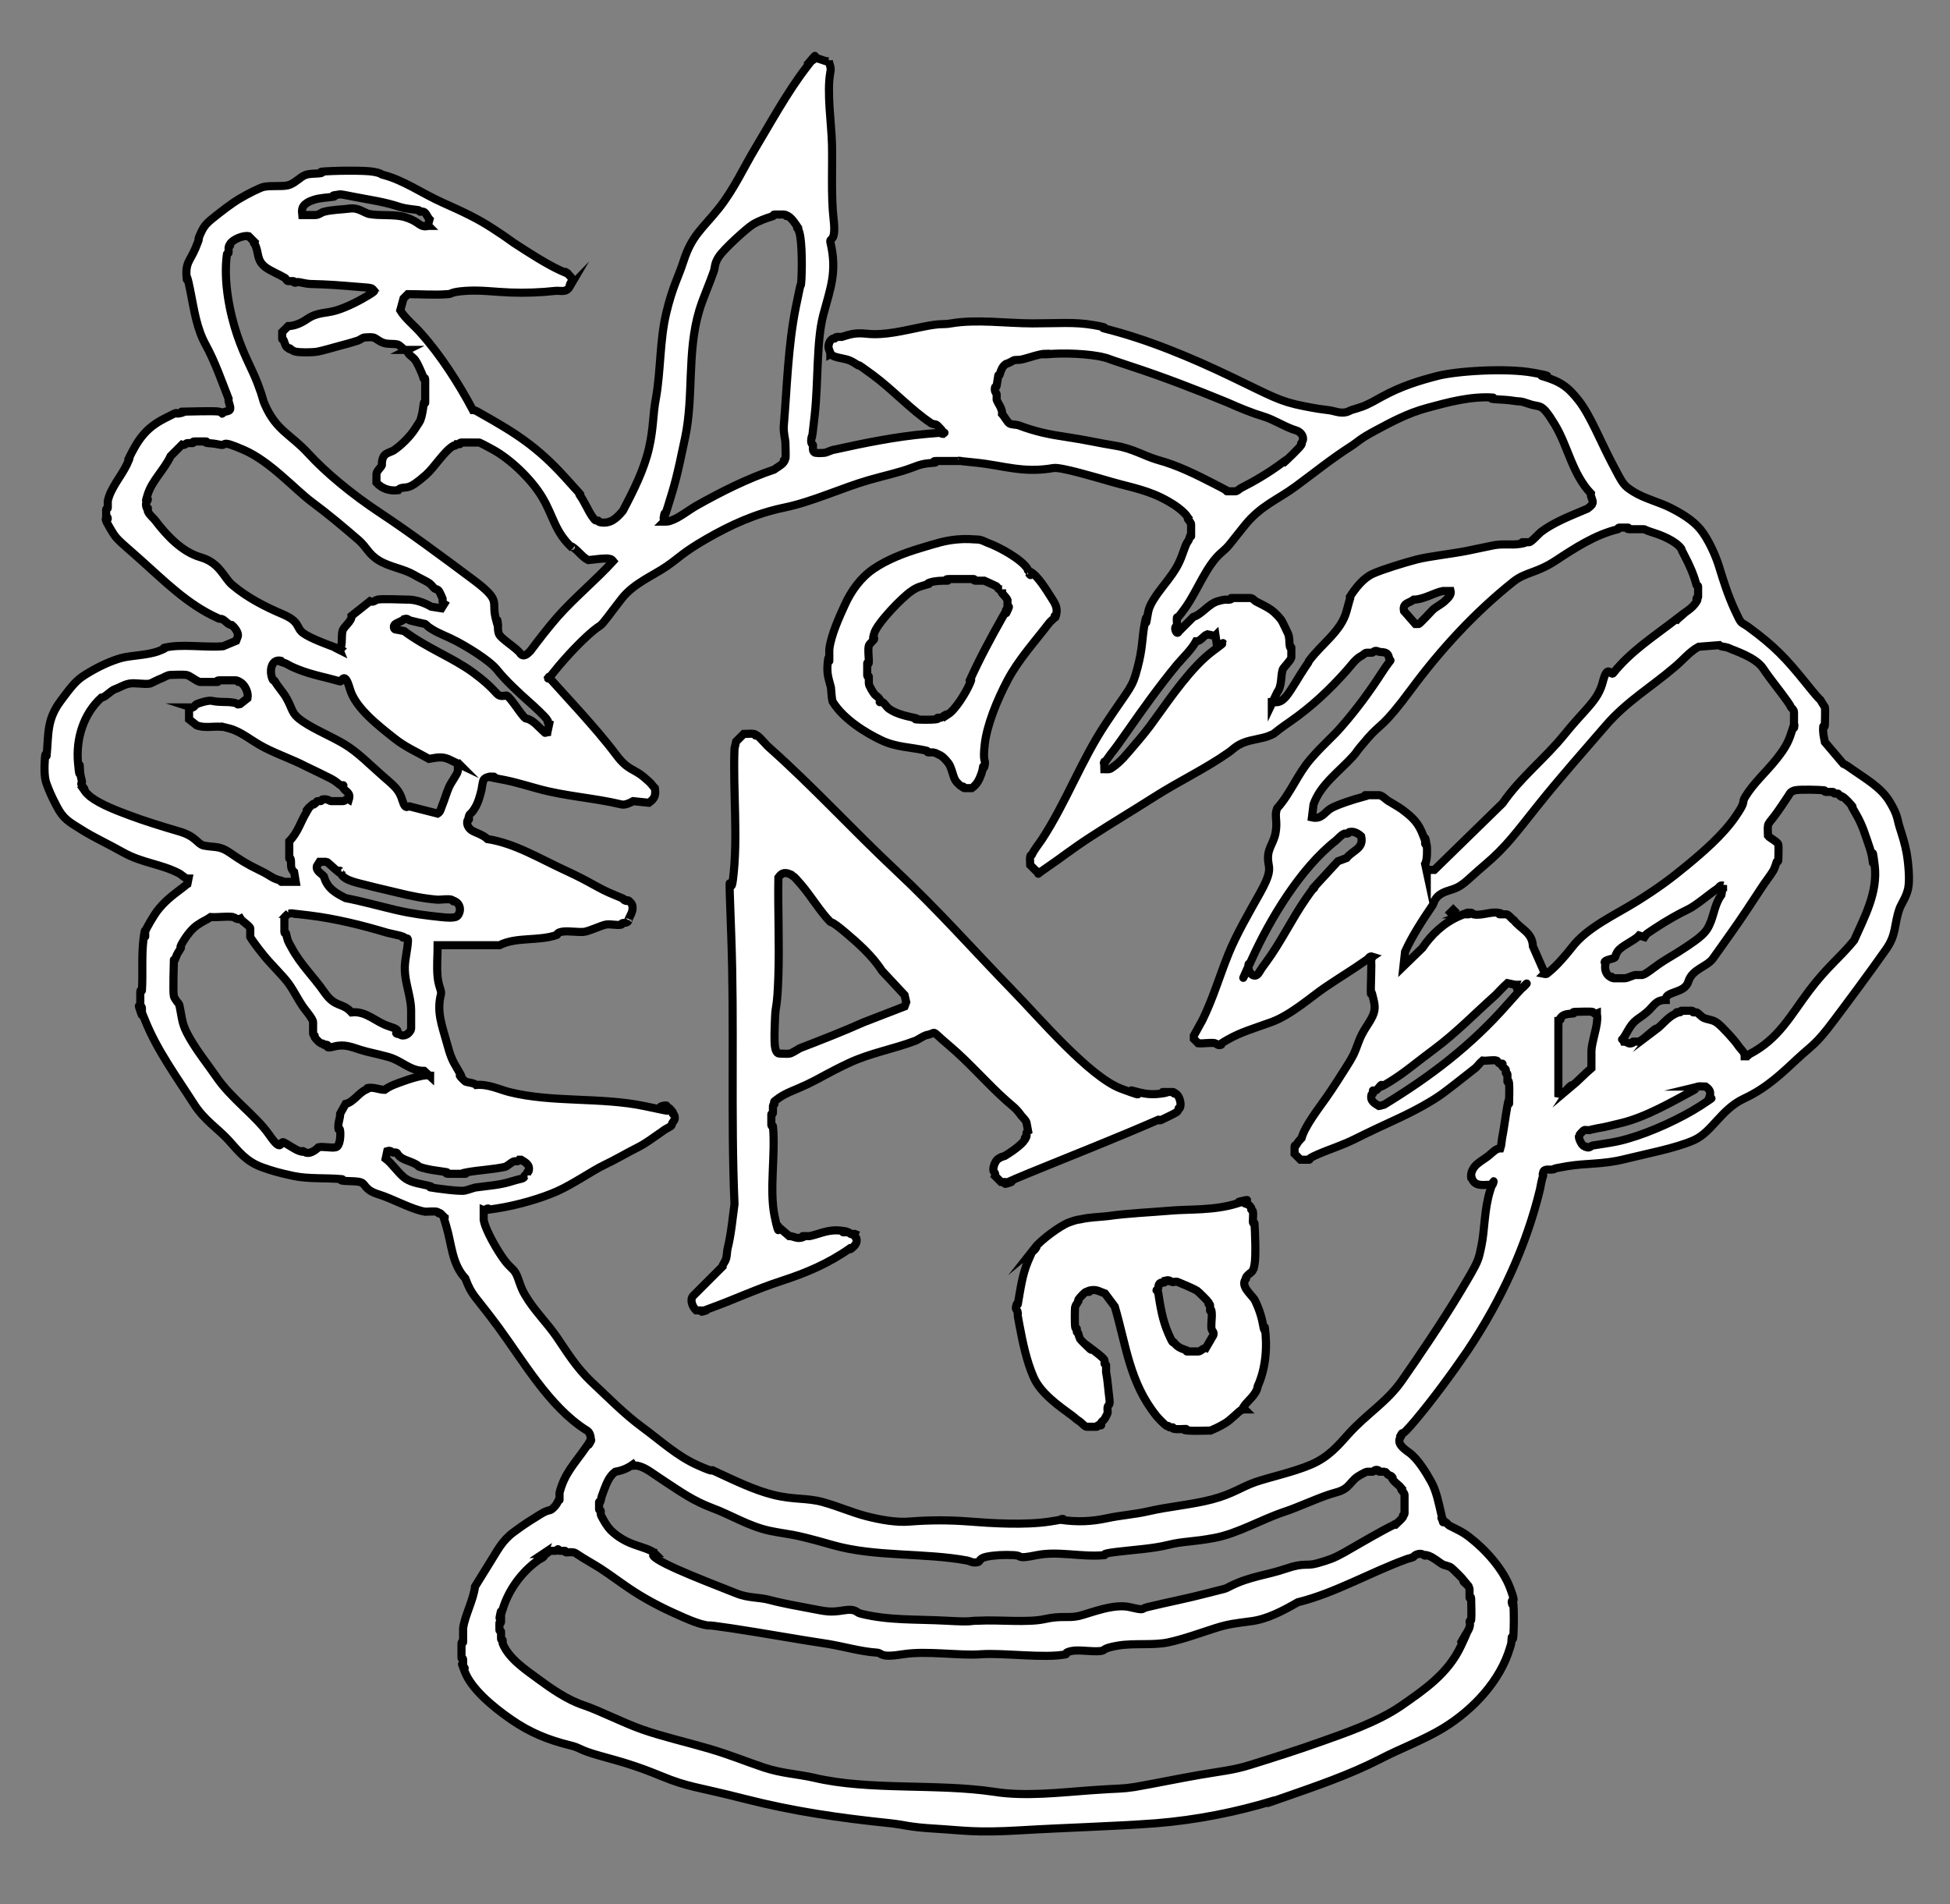 <?xml version="1.0" encoding="UTF-8"?>
<svg id="Layer_1" xmlns="http://www.w3.org/2000/svg" version="1.1" viewBox="0 0 360 351.5">
  <rect x="0" y="0" width="360" height="351.5" fill="#808080" stroke="none"/>
  <!-- Generator: Adobe Illustrator 29.8.2, SVG Export Plug-In . SVG Version: 2.1.1 Build 3)  -->
  <defs>
    <style>
      .st0 {
        fill: #fff;
        stroke: #000;
        stroke-miterlimit: 10;
        stroke-width: 1.5px;
      }
    </style>
  </defs>
  <path class="st0" d="M153,11.2c.1.7.5,1.2.3,2.1-.7,3.7.2,9.4.3,13.4s-.2,9.4.3,13.8-.8,3.3-.6,4.2c1.3,5.5,0,8.5-1.3,13.4s-.9,12.3-1.6,18.6-.4,3-.6,4.2.3,1.1.3,1.3c0,.4-.2,1.3.5,1.4s1.3,0,1.6,0,1.5-.6,1.9-.6c5.4-1.2,11.3-2.4,17-2.9s2,0,3,0c.3-.3-.9-1.4-1.1-1.6s-.8-.2-1-.3c-3.9-2.6-7.1-6.2-10.9-9s-2-1.3-2.9-1.9c-1.5-1-1.8-.9-3.5-1.3s-1-.8-1.4-.6c0-.6-.5-1-.3-1.8s.6-1,.8-1.1.2,0,.3,0,.2-.3.3-.3h1c1.6-.5,2.5-.8,4.5-.6,3.4.4,7.1-.6,10.6-1.3s3.4-.3,5.1-.6c4.7-.8,10.3,0,15,0s7.7-.3,11.2.3,1.5.5,1.9.6c8.1,2,16.2,5.4,23.7,9s8.8,4.5,13.4,5.4,3.9.5,5.8,1,2.5-.2,2.9-.3,1.6-.5,1.9-.6c1.2-.4,2.7-1.3,3.8-1.9,3.5-1.9,6.7-2.9,10.2-3.8s12.6-1.5,17.6-.6,1.3.5,1.6.6c3.4,1,4.8,1.9,6.9,4.6s4,7.5,6.1,11.5,2.1,4.1,4,5.3,4.7,1.9,6.7,2.9,4.2,2.3,5.6,4,2.8,4.7,3.5,7,1.6,5.2,2.9,8,1,2,2.4,3c4.8,3.5,7,5.8,10.7,10.4s2.1,2.2,2.9,3.5.6.9.6,1c.1.6,0,2.5,0,3.2s-.3.2-.3.3c-.1,1.1.1,1.9.3,2.9l3.4,4c.5.2,1.2.7,1.6,1,2.4,1.7,5.3,3.3,6.9,5.9s1.4,3.2,1.9,4.8,1,3.1,1.3,4.8.6,4.8.3,6.4-1.2,2.8-1.6,3.8c-1.1,3.1-.5,4.8-2.6,7.7-3.1,4.4-6.3,8.7-9.6,13.1s-3.9,4.4-6.6,6.9-5.6,5.4-9.9,7.4-5.9,6.2-9.3,7.7-8.8,2.5-12.8,3.5-7,.7-10.6,1.3-1.9.5-2.6.6-1.6-.2-1.8.5,0,.4,0,.6c-.3.9-.4,1.6-.6,2.6-2.5,10.3-7.1,20.4-13.4,29.8-2.8,4.1-6.4,9-9.6,12.8s-2.1,1.8-2.6,2.6,0,.2,0,.3c-.2.4-.5.6-.3,1.3s1.5,1.6,1.8,1.8c1.5,1.1,3,3.5,4,5.3s1.4,4,1.9,6.1,0,.5,0,.6.3.2.3.3v.5c0,.1.3,0,.5,0,.2.1.4.5.6.6,1.5.8,2.4,1.1,3.8,2.2,3,2.3,6.2,5.9,7.5,9.4s.2,1.7.3,2.6.3.2.3.3c.1,1.4.1,4.3,0,5.8s-.3.2-.3.3c-.1.8,0,1.1-.3,1.9-1.8,6.2-6.8,11.5-12.3,14.9-3.8,2.3-8,3.8-11.8,5.8-5.7,2.9-11.6,4.9-17.6,7s-1.2.4-1.9.6c-6.8,2.1-14.3,3.6-21.8,4.2-8.2.6-16.6.8-25,1.3s-10.6,0-15.7-.3-5.5-.7-8.3-1c-9.6-1-17.9-2.2-26.9-4.5s-10.3-2.1-15.4-4.2-7.6-2.7-11.5-3.8-3.3-1.4-5.4-1.9c-4-1-7.3-2.3-10.9-4.8s-7.3-5.7-8.5-8.8,0-.4,0-.6-.3-.2-.3-.3v-1.3c0-.4-.3-.2-.3-.3v-2.6c0-.7.3-.2.3-.3v-2.6c.3-2.3,1.9-5.2,2.2-7.7l2.6-4.2c1.6-2.5,2.3-4.2,4.6-5.9s3.2-2.2,4.8-3.2,1.7-.6,2.2-1,.9-.9,1.1-1.4.3-.2.3-.3v-1.3c.9-3.6,2.8-5.4,4.8-8.3s.5-.4.6-.6,0-.2,0-.3c.2-.4.5-.5.3-1.3s-.6-1-.8-1.1c-6.8-4.3-11.7-12.9-16.2-19s-4.8-5.6-6.1-9c-2.5-2.7-2.5-6.3-3.5-9.6s-.3-1.1-.3-1.6c-.3-.2-.5-.6-.8-.8s-.2,0-.3,0-.2-.3-.3-.3c-.6-.1-1.6,0-2.2,0-2.5-.4-6-2.4-8.6-3.2s-2.4-1.9-3.2-2.2-2.1-.2-3.2-.3-.2-.3-.3-.3c-2.9-.3-6.2,0-9-.6s-3.8-.9-5.8-1.6c-3-1.1-4.3-2.9-6.2-5s-4.5-3.7-6.4-6.7c-3.2-5-6.8-9.9-9-15.4s-.6-.8-.6-1v-1.3c0-.4-.3-.2-.3-.3v-2.6c0-.7.3-.2.3-.3.2-3.2-.1-6.4.3-9.6s.3-.2.3-.3v-1c.2-.7,1.8-3.3,2.2-3.8,1.3-1.7,2.7-2.8,4.3-4,1.6-1.2.8-.7,1.3-1l.2-1c-.7,0-1.2-.7-1.8-1-3.3-1.7-6.8-1.9-10.2-3.8s-5.3-2.7-7.7-4.2-3.4-2-4.6-4.3-1.4-2.9-1.9-4.2-.4-3.4-.3-4.8.3-.2.3-.3c.4-4.2,0-6.7,2.6-10.2s3.1-4,5.3-5.3,4.1-2.1,5.8-2.6,4.9-.5,7-1.3.8-.6,1-.6c3.1-.8,7.5,0,10.9-.3l2.4-1,.3-.8c.2-.7-.6-1.7-1.1-2.1-.6,0-1.1-.7-1.6-1s-.5,0-1-.3c-5.6-2.5-9.9-6.9-14.4-10.9s-4.2-3.5-5.6-5.9-.2-1.1-.3-1.6-.3-.2-.3-.3v-1.3c0-.3.3-.2.3-.3v-1.3c.5-2.4,2.5-4.6,3.5-6.7s.2-.8.3-1c1.7-3.5,3.1-5.7,6.6-7.5,3.5-1.8,1.5-.7,2.9-1,1.4-.3.2-.3.3-.3,1,0,6.2-.2,7,0s.3.5.6.3c.3-.5,1.3-.2,1.4-.8s-.4-1.2-.3-1.9c-1.3-3.3-2.5-6.8-4.2-9.9s-2.1-6.2-2.9-10.2-.6-1.6-.6-1.9c-.4-3.1.6-3.4,1.6-5.8s.4-1.3.6-1.9c.8-2,1.2-2.5,2.7-3.7s3.3-2.6,4.8-3.5,3.9-2.1,4.5-2.2c1.4-.3,3.3,0,4.5-.3s2.3-1.6,3.2-1.9,1.7-.2,2.6-.3.2-.3.3-.3c1.8-.2,7.9-.3,9.6,0s1.3.5,1.9.6c3.8,1,7.1,3.4,10.9,5.1s6.4,2.9,9.3,4.8,2.5,1.7,3.8,2.6c2.6,1.7,6,3.9,8.6,5.1s.8.2,1,.3,1.1,1,1.1,1.1c.2.7-.2.9-.3,1.3s0,.3,0,.3c-.7,1.2-1.6.7-2.7.8-2.6.3-5.5.4-8.3.3s-5.5-.5-8.3-.3-2.5.6-3.2.6c-2.4.2-5,0-7.4,0l-.8.8-.6,2.2c.9,1.5,2.6,2.8,3.8,4.2,3.6,4,7,9.3,9.6,14.2.5,0,1,.4,1.4.6,6.4,3.6,10.4,6.1,15.5,11.7s2.1,2.4,2.9,3.5,1.5,2.8,2.2,3.8.6.7.8.8.2,0,.3,0,.2.3.3.3c2,.4,3.1-.7,4.3-2.1,2-3.8,3.9-7.6,4.8-11.5s.7-6.2,1.3-9.3c.9-5.1.7-10.7,1.9-15.7s2.2-6.5,3.2-9.6c1.5-4.7,3.5-6,6.4-9.6s4.7-7.7,7-11.5,5.8-10.2,9.3-14.7,0-.3,0-.3c.5-.6,1.1-1,1.8-1.4l1.8.6h.5ZM79,41.6l.3-1.1c-.3-.3-.7-1.3-1.1-1.4s-.4,0-.6,0-.2-.3-.3-.3c-1.2-.2-2.2-.2-3.5-.6-3-1-5.6-1.3-8.6-1.9s-2.2-.4-3.2-.3-.2.3-.3.3c-1.3.2-2.6.2-3.8.6s-1.2.6-1.3.6c-.9.6-.9,1.3-.8,2.2.8,0,1.7,0,2.4,0s1.3-.6,1.6-.6c1.5-.4,3.3-.4,4.8-.6s2.5.7,3.5,1c2.2.4,4.7,0,6.7.6s2.5,1.4,3.2,1.6.8,0,1.1,0h0ZM122.6,96.3c.5,0,.8,0,1.3-.2,1.5-.5,3.2-1.9,4.6-2.7,4.6-2.6,9.6-5.1,14.4-6.7.5-.4,1.4-.8,1.8-1.4s0-.2,0-.3.3-.2.3-.3c.1-.5,0-2.2,0-2.9s-.4-1.9-.3-3.2c.6-7.3.8-14.8,2.2-21.8s.8-3.1,1-4.5c.2-2.2.2-7.5-.3-9.3s-.5-.4-.3-1c-.4-.6-1.1-1.7-1.8-2.1s-.2,0-.3,0-.2-.3-.3-.3h-1.9c-.3,0-.2.3-.3.3-1.3.4-2.7.9-3.8,1.6s-5.3,4.5-6.2,5.9-.6,1.9-1,2.9c-.8,2.3-1.9,4.7-2.6,7-2.3,7.7-1,15.7-2.6,23.4s-1.9,8.6-3.2,12.8-.6,1.1-.6,1.3v1.4h0ZM75.2,64.6h-.5c-.3-.2-.9-.9-1.3-1-.8-.2-1.7,0-2.6-.3s-1.4-.9-1.9-1-1.3,0-1.6,0-1.1.6-1.3.6c-1.2.4-2.4.7-3.5,1s-2.8.8-3.8,1-3.5.2-4.2,0-.8-.5-1-.6-.3,0-.3,0c-.5-.3-.6-.9-.8-1.4s-.3-.2-.3-.3v-1.3l1.1-1.1c1.2,0,2.5-.6,3.5-1.3,1.9-1.3,3.4-1,5.4-1.6,2-.6,4.5-1.9,6.1-2.9s.5-.6.8-.8c-.4-.5-.6-.4-1.1-.5-2.6-.2-5.7-.5-8.3-.6s-2.4,0-3.8-.3-.9,0-1.3,0-.2-.3-.3-.3h-1c-.3,0-.4-.5-.6-.6-1.2-.7-2.5-1.2-3.5-1.9-1.6-1.2-1.3-2.2-1.8-3.7s-.5-.4-.3-1l-1.1-1.1c-1-.2-2.9.6-3.4,1.4s0,.2,0,.3-.3.2-.3.3v1c0,.3-.3.2-.3.3-.7,4.9.5,10.9,1.9,15s2.7,6.1,3.8,9,.8,2.7,1.3,3.8c2.1,4.8,4.8,5.5,8,9s8,7.5,13.3,11,11.5,8.1,17,12.2,3.5,4,4.3,7.2.3.2.3.3c.2.8,0,1.7.3,2.6s3.4,2.7,4,3.7c.6.7,1.3,0,1.8-.5,1.5-2,3.5-4.6,5.1-6.4,3.1-3.5,7-6.7,10.2-10.2-.4-.5-.6-.4-1.1-.5-1.3,0-2.3.2-3.5.3-1-.5-1.7-1.5-2.6-2.2s-.3,0-.3,0c-3.3-3-3.5-5.9-5.6-9.4s-6-7.1-9.1-8.8-2.4-1.2-2.6-1.3c-.5,0-2.7,0-3.2,0s-.2.3-.3.3h-.6c0,0-.2.3-.3.3h-.3c-1.7,1-3.5,4-5.1,5.4s-2.5,2-3.2,2.2-1.5,0-1.9.6c-1.6.2-3-.3-4-1.4v-1.6c0-.5.9-1.3,1-1.6,0-.5,0-1,.3-1.6s1.2-.8,1.8-1.1c1.4-.9,3.1-2.6,4-4s.8-1.2,1-1.6c.3-.8.5-2,.6-2.9s.3-.2.3-.3c0-.8,0-3.4,0-4.2s-.3-.2-.3-.3c-.2-.8-.3-.9-.6-1.6s-.7-1.5-1-1.9-1.1-.9-1.3-1.3,0-.4,0-.5h-.1ZM193.1,65.3c-1.1,0-3,.7-4.2,1s-1.4,0-1.9.3-1.2.6-1.3.6c-.6.4-.9,1.1-1.1,1.8s-.3.2-.3.3c-.1.5-.2,1.4-.3,1.9s-.3.2-.3.3c-.2.8.3,1.1.3,1.3v1c.2.6,1.1,1.7,1,2.6.3.3,1,1.6,1.4,1.8s1.3.2,1.6.3c3.2,1.2,5.6,1.7,9,2.2s5.9,1.1,9,1.6,5.3,1.9,7.7,2.6c3.7,1,7.1,2.7,10.6,4.5s1.2.7,1.9,1,.2.3.3.3h1.6c.3,0,.8-.5,1-.6,2.4-1.2,5.1-2.8,7.4-4.5s.3,0,.3,0c.5-.4,3.1-2.9,3.4-3.4s0-.2,0-.3c.2-.4.5-.6.3-1.3s-1-1.1-1.1-1.1c-2.1-.6-4.1-2-6.1-2.6s-4.5-1.6-6.7-2.6c-6.1-2.5-11.8-4.7-17.9-6.7s-3.3-1.2-4.8-1.6c-2.6-.7-7.6-.9-10.6-.6h-.2ZM234.9,129.6c1.3.2,1.8-.2,2.6-1.1,1.1-1.4,2.4-3.8,3.5-5.4s.5-.8.6-1c2.3-3.2,6-5.5,7-9.3s.6-1.7.6-2.6c1.1-1.7,2.5-3.5,4.3-4.3s5.7-2,8-2.6,6.2-1,9.3-1.6l4.8-1c1.9-.4,3.3,0,5.1-.3s.2-.3.3-.3h1.3c.4,0,1.7-1.5,2.2-1.9,2.1-1.6,5-2.8,7.4-3.8s1.1-.5,1.3-.6.8-.7.8-.8c.2-.7-.4-1.2-.3-1.9-3.5-3.7-4.2-8.7-6.7-12.8s-2.6-3-4.6-3.7-1.7-.4-2.9-.6-2.1-.2-3.5-.3-.2-.3-.3-.3c-4.2-.3-8.5.9-12.2,1.9s-6.6,2.6-9.6,4.2-3.1,2-4.5,2.9c-3.6,2.3-6.8,4.9-10.2,7.4s-6.4,3.5-9.4,7.2-2.7,3.6-4.3,5c-2.8,2.4-4.4,7-6.6,10.1s-1.5,1.6-1.6,1.9,0,.9,0,1.3-.5.3-.3,1,.5.6.6.3l2.7-2.7c1.6-.5,2.8-2.4,4.5-2.9s1.6-.2,2.2-.3.2-.3.3-.3c.6,0,3,0,3.5,0s.8.5,1,.6c.8.4,2.2,1.1,2.9,1.6s1.5,1.4,1.8,1.8,1.1,2.2,1.3,2.6c.3.7.2,1.5.3,2.2s.3.2.3.3v1.9c-.1.5-1.5,1.9-1.6,2.2-.4,1.4-.1,3-1,4.2l-1,2.1v-.3ZM62.7,120c-.2-.5.3-.6.3-.8.2-.8,0-2.2.3-2.9s1.7-1.7,1.6-2.6l3.4-2.7c.6.3,1.2-.3,1.3-.3,1.3-.2,4.4,0,5.8,0s3,.6,4.2,1.3l1.9.3.5-.8c-.5-.3-.2-.7-.3-1s-.5-1.1-.6-1.3c-.3-.5-.7-.4-.8-.5-.3-.2-.6-.7-1-1-.7-.5-2.1-1.1-2.9-1.6-1.9-1.1-4.4-1.4-6.4-2.6s-2.3-2.5-3.8-3.8c-2.9-2.5-5.5-4.7-8.6-7s-7.7-7.5-12.5-9.6-3-.7-4.5-1-1.3-.2-2.2-.3-.2-.3-.3-.3h-2.2c-.5,0-.2.3-.3.3h-1c-.3,0-.4.5-1,.3l-2.1,2.1c-1.1,2.4-3.4,4.5-4.2,7s0,.7,0,1-.5.5-.3,1.3.3.2.3.3v.6c.3.7.9,1.1,1.3,1.6,2.2,2.9,5,5.9,8.5,6.9s4.3,3.9,5.8,5.1c2.7,2.3,6,4,9.3,5.4s2.4,2.5,3.8,3.5,4.5,2.1,5.8,2.6.7,0,1.1.3l-.2.2ZM253.4,176.6c-.6-.2-.7.4-1.1.6-2.4,1.7-5.2,3.4-7.7,5.1s-6.3,5.1-9.9,6.4-5.5,1.8-8,3.2-.8.8-1.3,1c-.6.2-.9-.3-1-.3-.9-.2-2.2.1-3.2,0l-.8-.8v-.6l1.6-2.9c2-4.1,3.1-8,4.8-12.2,1.5-3.7,3.9-7.8,5.8-11.2s1.8-4.3,1.6-5.4c-.5-2.8.9-3.5,1.3-5.8s-.3-3.1.3-4.5c2.5-2.8,3.7-6.2,6.1-9s4-4,5.8-6.1c2.8-3.2,5.2-6.5,7.4-9.9s1.6-1.6,1.3-2.9-1.7-.7-2.1-1.1c-.6-.2-.8.3-1,.3h-1c-.3,0-.7.5-1,.6-1.1.6-1.8,1.7-2.7,2.7-3.1,3.5-6.5,6.7-10.4,9.4s-2.4,2-3.8,2.6-3.3.7-4.8,1.3-2,1.3-2.9,1.9c-4.3,3-9,5.2-13.4,8s-8.1,5-11.8,7.4-5.5,3.9-8.3,5.8-.7.9-1.9.6l-1.1-1.1c0-.5-.1-1.2,0-1.6s.3-.2.3-.3c.4-.9,1.3-2,1.9-2.9,4.5-6.9,7.2-14.5,11.8-21.4s4.8-6.4,5.8-10.2.8-5.3,1.3-8,.3-.2.3-.3c.4-1.8.2-2.4,1.3-4.2s2.4-3.2,3.5-4.8,1.5-2.5,2.2-4.5.7-1.2,1-2.2.3-.2.3-.3v-2.2c0-.3-.5-.8-.6-1s0-.3,0-.3c-.8-1.2-2.6-2.4-3.7-3-3.5-2-6.7-2.5-10.2-3.5s-9.5-2.8-10.9-2.6c-5.7,1-9.3-.5-14.4-1s-2.1-.3-2.9-.3h-4.2c-1.2,0-.2.3-.3.3-2.2.2-2.4.2-4.5,1s-4.9,1.4-7.7,2.2c-5.2,1.5-10.4,4-15.7,5.1s-9.9,3.2-14.4,5.8-4.9,3.4-7.4,5.1-6,3.1-8.2,5.9-3.4,4.6-4,5c-2.5,1.6-6.6,6.1-8.5,8.5s-.7.6-1,1l5.8,6.4c2.4,2.7,4.6,5.2,6.7,8s3.2,2.5,5,4,1.4,1.4,2.1,2.1c.2,1.3,0,1.9-1.1,2.7l-2.9-.3c-.5.3-1.6.8-2.2.6-5-1.2-10.4-1.5-15.4-2.9s-5-1.4-7.7-1.9-.2-.3-.3-.3c-.7-.1-1.9,0-2.1.8s-.2,1.1-.3,1.6c-.3,1.2-.6,2.4-1.3,3.5s-.8.8-1,1.3,0,.4,0,.6-.3.2-.3.3c-.2.7.2,1.4.8,1.8s2.1.8,2.9,1.6c5.1.8,9.6,3.6,14.4,5.8s6,3.3,9,4.5,1.3.7,1.9,1,.4,0,.6,0,.8.7.8.8c.3,1.1-.2,1.7-.6,2.6s0,.3,0,.3c-.4.6-.7.4-1.1.5s-.2.3-.3.3c-.9.2-2-.2-2.9,0s-2.8,1.1-3.8,1.3-3-.2-4.2,0-.8.6-1,.6c-3.4,1.2-7.4.3-10.6,1.9h-11.4c0,1.9-.2,4,0,5.9s.8,2.5.6,3.2c-.8,3.2.2,5.7,1,8.6s1,3.4,2.2,5.4.2.8.3,1,1,1.1,1.1,1.1c.6.2,1.5.2,1.9.6,2.2-.2,4.2.8,6.1,1.3,8,2,16.9.9,25,2.6s1.6.4,3.2,0,.5.3.6.3h.6c.2,0,.7.7.8.8s0,.2,0,.3.3.2.3.3c.2.7,0,.9-.3,1.3s0,.5-.5.8-1,.5-1.6,1c-1.5,1-2.7,2-4.5,2.9s-4,2.2-6.1,3.2-5.7,3.5-8.6,4.8-7.3,2.6-11.2,3.2-1.1,0-1.6,0-.3.5-.8.3v1.8c.3,1.9,2.6,5.8,3.8,7.4s1.7,1.6,2.2,2.6.8,2.5,1.6,3.8c1.6,2.8,4,5.1,5.8,7.7s3.6,5.7,6.6,8.5,5.9,5.8,9.3,8.3,6.4,5.3,10.2,7,2.2.6,2.9,1c3.7,1.7,7.5,3.6,11.2,4.5s6.1.5,9,1.3,5.3,1.9,8,2.6,5.6,1.2,8,1c3.8-.3,7.4-.3,11.2,0s10.1.7,14.7,0,1.2-.5,2.2-.3c2.9.4,5.5.3,8.3-.3s5.1-.7,7.7-1.3c3.9-.9,8-1.2,11.8-2.2s5.4-2.3,8-3.2,6.9-1.8,10.2-3.2,5.1-3.6,6.9-5.6c3.4-3.8,7.1-5.9,9.9-9.9s7.5-10.9,10.9-16.6,3.2-5.5,3.8-8.3.5-6.7,1.6-10.2.5-.5.3-1.1c-1.3,0-2.8.4-3.5-.8s0-.5-.3-.6c-.1-.9.4-1.8,1.1-2.4s1.6-1.1,2.2-1.6,1.3-1.3,2.1-1.3c.2-.6.2-1.2.3-1.8.4-2,.6-3.9,1-6.1s.3-.2.3-.3c0-1,.1-2.9,0-3.8s-.3-.2-.3-.3v-1.3c0-.4-.3-.2-.3-.3v-.6c0-.2-.5-.4-.6-.6s0-.4,0-.5-.3,0-.5,0c-.2-.1-.5-.6-.6-.6-.6-.2-1.8.1-2.6,0-.6.5-1,1.2-1.6,1.6-1.8,1.4-3.9,3.1-5.8,4.5s-5.2,3.2-8,4.5-5.4,2.5-8,3.8-4.7,1.9-7,2.9-1.3.9-1.6,1h-1.6l-1.1-1.1v-1.3c0-.4.3-.2.3-.3.3-.6.9-1.2,1-1.3.6-2.2,3.1-5.4,4.5-7.4s2.6-3.9,3.8-5.8,1.4-2.3,2.2-4.5,1.9-3.3,2.6-4.8.3-2.5,0-3.8-.3-.2-.3-.3c-.1-1,.2-6,0-6.2l.3-.7ZM263.4,160.6h1.4l12.6-12.3c3.3-4.8,7.8-8.2,11.5-12.8s6.1-6.1,7-9.6,1.5-1.1,1.9-1.6c3.3-4.1,7.4-6.7,11.4-9.8s.2,0,.3,0c.9-1.2,2.5-1.8,3.4-3s.2-.7.3-1,.3-.2.3-.3v-1.9c0-.3-.3-.2-.3-.3-.5-1.9-1.3-3.7-2.2-5.4s-.5-1.1-.6-1.3c-1.1-1.5-3.7-2.5-5.3-3s-1.4-.6-1.6-.6c-.8,0-1.7,0-2.6,0s-.2-.3-.3-.3h-1.6c-.4,0-.2.3-.3.3-4.2,1-8,3.5-11.5,5.8s-5.5,2.1-7.7,3.8c-7.3,5.8-13.6,12.7-19,20-5.4,7.3-5.4,6-8,9s-1.8,2.3-2.6,3.2c-2.7,3-6.1,5.3-7.4,9l-.3,2.4c1.8.4,2.3-.9,3.4-1.6s4.5-1.8,6.1-2.2.2-.3.3-.3h2.6c.5,0,1.3.8,1.6,1,.8.5,1.9,1.1,2.6,1.6,2,1.5,3.1,2.5,4,5s.3.2.3.3v1c0,.3.3.2.3.3.1.9.1,2.8-.3,3.5l.3,1.4v-.3ZM267.8,109.1h-1.4c-1.6.3-3.6,1.6-5.4,1.6-.9.7-2.1.6-1.8,2.1l2.1,2.4h.6c.2,0,2.1-2.1,2.6-2.6s1.7-1.1,2.2-1.6,1.3-1.1,1.1-1.9h0ZM101.1,135l.3-1.4c-.4-.2-.3-.5-.3-.6-.3-.6-2.7-2.8-3.4-3.4-1.8-1.6-4.4-4-5.9-5.9s-5.8-4.4-7.5-5.3-3.2-1.4-4.5-2.2-.8-.7-1.3-1c-.9-.2-1.8-.4-2.6-.6s-.5-.5-1.3-.3c-.3.4-1.6.7-1.8,1.1s0,.8.2.8l1.6.3c4.1,3.1,9,4.9,12.8,7.7s4.2,4,4.8,4.2.9,0,1.3,0c.7.2,2.7,3.6,3.5,4.2,1.4.3,2.1,1.3,3,2.1s.4.6,1,.5v-.2ZM224.3,117.4l-1.4-.3c-.8.3-1.2,1.3-2.1,1.3-.8,1.5-2.4,3-3.5,4.3-3.3,4-6.3,8.2-9.3,12.5s-2.4,3.2-3.5,4.8-.6.5-.6.6c-.1.4,0,1,0,1.4.5,0,.9.1,1.3-.2,1.7-1.1,2.9-2.7,4.2-4.2s2.7-3.2,3.8-4.8c2.9-4,6.8-9.7,10.7-12.6s.5-.6.8-.8l-.3-2.1h0ZM285.1,179.8c.5.1.5-.1.8-.3,1.5-1.2,3.2-3.2,4.3-4.6,2.8-3.7,8-6,12-8.5s6.4-4.3,9.3-6.7,6.5-5.5,8.8-8.8,1.1-2.5,1.9-3.8c1.5-2.5,3.9-4.6,5.8-7s2.3-3.5,2.9-5.4.3-.2.3-.3v-2.9c0-.5-.5-.8-.6-1-.2-.5-.3-.5-.6-1-1.4-2-3.1-4-4.5-6.1s-5.4-3.3-6.2-3.7-1.5-.2-1.9-.6l-3.8.3c-1.7.9-2.9,2.5-4.5,3.8-4.2,3.6-8.8,6.3-12.6,10.7s-8.5,9.7-12.5,14.7-5.9,7.7-9.8,11-4,4-6.7,4.8-2.7,2.2-3,2.7c-1.9,2.8-3.8,5.7-5.1,8.6l-.3,2.7,3.5-3.4c1.6-2.4,4-4.7,6.9-5.9s.6-.3.6-.3h1c.3,0,.2-.3.3-.3.4-.1.5.3.6.3,1.5.3,3.1-.5,4.5-.3s.2.3.3.3h1.3c.4,0,1.1,1,1.4,1.1,1.2,1.6,3.4,2.2,3.5,4.8l2.2,5h0ZM84.8,141.1l-2.1-1c-1.3-.5-2.2-.2-3.5,0-2.3-1.3-4.4-2.2-6.4-3.8-2.9-2.3-7.2-5.6-8.2-9.1s-1.5-1.3-1.8-1.4c-2.4-.7-5.2-1.2-7.7-2.2s-1.6-.9-2.9-1.3-.2-.3-.3-.3c-1.6-.4-2.1,1.4-1.8,2.7s.5.8.6,1c.6,1.1,1.6,2.1,2.2,3.2,1.2,2.1.8,2.8,3,4.3s5.2,2.7,7.7,4.2,4.7,3.8,7,5.8,3.1,2.6,3.7,4.6,1.1.8,1.4,1.1l5.1,1.3c.5-.3.6-.9.8-1.4.5-1.2.8-2.4,1.3-3.5s1.5-2.3,1.6-2.9,0-.8,0-1.1l.3-.2ZM35.2,130.6c.6.2.7-.4,1.1-.6s2.2-.8,2.9-.6c1.4.3,2.5.1,3.8.3s.5.5,1.3.3l1.4-1.1c.2-1.1-.5-2.5-1.4-3s-.2,0-.3,0-.2-.3-.3-.3c-.6,0-2.5,0-3.2,0s-.2.3-.3.3c-.7,0-2.6,0-3.2,0s-1.9-1.2-2.6-1.3-2.3,0-2.9,0-1.3.5-1.6.6c-.6.2-1.9.9-2.2,1-1.1.2-2.7-.2-3.8,0s-1.7.7-2.6,1-1.9,1.6-2.6,1.6c-3.3,3-4.7,7.6-4.3,12s.3.2.3.3c.1,1.1,0,1.5.3,2.6s0,.7,0,1,.5.7.6,1,0,.3,0,.3c.2.3.9.9,1.1,1.1,2,1.5,5,2.6,7.4,3.5s5.9,2,9,2.9,3.3,2.3,4.5,2.6c2.1.4,2.9,0,4.8,1.3s3.1,2.1,5.4,3.2,2.3,1.5,3.8,1.9.2.3.3.3h2.7l-.3-1.8c-.8-.7-.5-1.5-.6-2.2s-.3-.2-.3-.3c0-1,0-2.2,0-3.2,1.6-1.6,2.1-3.6,3.2-5.4s0-.2,0-.3c.2-.3.9-.9,1.1-1.1s.2,0,.3,0c.2-.1.5-.6.6-.6h.6c.2,0,.2-.3.3-.3.9-.2,1.4.3,1.6.3h2.2c.5,0,.6-.6,1.1-.3.4-1.3-.6-1.4-1-2.1s0-.4,0-.5-.3,0-.5,0c-.6-.4-.9-.8-1.9-1.3s-3-1.5-4.5-2.2c-2.5-1.3-5.2-2.2-7.7-3.5s-4.2-2.9-6.4-3.5-1.2-.3-1.3-.3c-1.6-.2-3.3.3-4.8-.3l-1.4-1.1v-1.8l.3-.4ZM322.2,194.9c.5.2.6-.2.8-.3,5.4-2.8,7.6-7.2,11-11.7s5.7-6.1,8.3-9.3c1.9-4.3,4.4-8.8,3.8-13.8s-.3-.2-.3-.3c-.2-1.4-.2-1.6-.6-2.9-.8-2.3-1.3-4.2-2.6-6.4s-.5-1.1-.6-1.3c-.3-.4-1.3-1.5-1.8-1.8s-.2,0-.3,0c-.2-.1-.5-.6-.6-.6h-.6c-.2,0-.2-.3-.3-.3h-1.3c-.4,0-.2-.3-.3-.3-.9-.1-4.6-.2-5.4,0s-1,.6-1.1.8c-.8,1.2-1.7,2.6-2.6,3.8s-1.2,1.4-1.3,1.9,0,1.3,0,1.9c.3.4,1.8,1.1,1.9,1.6s0,2.5,0,2.9-.3.2-.3.3c-.2.6-.3,1-.6,1.6-.6,1-1.5,2.1-2.2,3.2-1.9,2.9-3.8,5.8-5.8,8.6s-2.1,3-3.2,4.5-3.8,1.9-4.5,4.2-4.3,1.7-4.2,3.4c-1.9,0-2.2,1.2-3.4,2.2-1.7,1.5-2.4,1.3-3.7,3.7s-1,.7-.6,1.8c.6,0,.8.5,1.4.3s.2-.3.3-.3h1c.7-.2,2.2-1.7,2.9-2.2s.3,0,.3,0c1.2-.9,2.2-2.3,3.5-2.9s.2-.3.3-.3h.6c.2,0,.2-.3.3-.3h1.9c.4,0,.2.3.3.3h.6c.2,0,.9.8,1.3,1,.9.4,1.7.3,2.6,1s3.1,3.1,3.7,4,1.3,1.3,1.3,2.1h.1ZM249.1,153.6c-.1,0-.2.3-.3.3h-.6c-.7.3-1.1.9-1.6,1.3-6.5,5.1-12.1,14.4-15.5,21.9s-.2.3-.3.6-.3.2-.3.3c-.3,1.5,1.1,2.9,1.9,1.6s.8-1.2,1.3-1.9c2.8-3.8,4.7-7.9,7.4-11.8s1.2-1.2,1.3-1.9l4.6-5,1.6-.6c1.2-1.5,3.2-1.7,2.7-4-.5-.5-1.4-1-2.1-.8h0ZM63,161h-.5c-.4-.3-2.1-1.9-2.2-1.9h-1.3l-.5.8c-.2.9.8,1.3,1.3,1.9.6,2.2,2.2,3.1,4,4,3.1.6,6.3,1.5,9.3,2.2s5.5,1,8.3,1.3,3.1,0,3.4-.8,0-1.7-.8-2.1-.2,0-.3,0-.2-.3-.3-.3c-.7-.2-1.8,0-2.6,0-2.5-.2-5-.7-7.4-1.3s-3.5-.8-5.4-1.3-4.3-.9-5-2.1,0-.4,0-.5h0ZM318.1,163.5c-.6-.2-.7.4-1.1.6-1.5,1-3.9,3.1-5.4,3.8s-4,2.1-6.1,3.5-1.4.9-1.9,1.6l-1-.3c-.9,1-3.3,1.9-4,3s.1,1-1.4,1.4-.8.7-.8.8c-.2.9,0,1.9.8,2.4s.2,0,.3,0,.2.3.3.3h2.2c.4,0,1.6-.6,1.9-.6h1.3c.6-.1,2.3-1.5,2.9-1.9,1.1-.8,2.4-1.5,3.5-2.2s3-1.9,4.2-2.9,1.6-1.7,2.1-3,.8-3.3,1.9-4.8l.3-1.8h0ZM53.3,168.6s-.8.7-.8.8v2.6c0,.5.3.2.3.3.3,1.3.3,1.4,1,2.6,1.7,3.2,4.1,5.4,6.1,8.3s3.3,1.8,5,3.7c2.8-.3,4.4,1.8,7,2.6s.9,1.1,1.3,1.3.2,0,.3,0c.4.2.6.5,1.3.3s1.1-1,1.1-1.1c0-.5,0-2.8,0-3.5,0-1.8-.7-4-1-5.8-.4-2.5,0-3.5.3-5.8s0-1.4-.5-1.8-.2,0-.3,0-.2-.3-.3-.3c-.9-.2-1.7-.4-2.6-.6-4.7-1.4-9.5-2.6-14.4-3.2s-1.6-.1-2.6-.3-1.1,0-1.3,0h0ZM79.4,198.7l-1.1-1c-2.7,0-4.1-1.9-6.7-2.6s-3.5-.8-5.1-1.3-2.9-1.1-4.8-.6-1-.2-1.3-.3-.5,0-.6,0-.2-.3-.3-.3h-.3c-.2-.1-1-.9-1.1-1.1s0-.2,0-.3-.3-.2-.3-.3c0-.6,0-1.6,0-2.2s-1.5-2.3-1.9-2.9c-.9-1.3-1.6-2.8-2.6-4.2s-3.1-3.4-4.5-5.1-2.5-3.3-2.6-3.5c0-.4,0-1.2,0-1.6s-1.5-1.3-1.8-1.8c-.6.3-1.2-.3-1.3-.3-1.3-.2-2.9.1-4.2,0-.7.5-1.5.8-2.2,1.3-1.2.7-2.3,2.2-3,3.4s-.2.8-.3,1c-.5.9-.6.8-1,1.9s-.3.2-.3.3c0,.8-.2,6,0,6.7s.9,1.3,1,1.6c.6,2.8.4,3.5,1.9,6.1s3.2,4.7,4.8,7c2.8,4.2,7.4,7.3,9.9,10.9s1.9,1,2.7,1.4,2,1.3,2.9,1.6.4,0,.6,0,.5.5,1.3.3,1.5-.9,1.6-1c.8-.2,2.4.2,3.2,0s.9-2.2.8-3-.3-.2-.3-.3c-.2-1.1.3-1.9.3-2.9l1-1.8c1.4-.3,2.4-2,3.7-2.6s.2-.3.3-.3c1.1-.3,2.2.3,3.2.3,1.1-.8,2.4-1.2,3.5-1.6s2.4-.8,3.5-1,1,0,1.4,0h0ZM279.7,181.8l-1.4-.3c-.8.7-1.5,1.5-2.2,2.2-3.7,3.3-7.3,7-11.2,9.9s-5.4,4.3-8.3,6.1-1.3.4-1.6.6-.6.8-1,1-.4,0-.5,0,0,.3,0,.5-.3.2-.3.3c-.3,1.2.6,1.6,1.4,2.1.1,0,.9-.3,1-.3,8.5-5.2,15.9-10.8,22.6-18.4s2.2-1.6,1.9-2.9-.5-.3-.3-.8h0ZM287.7,188.6v13.3c1,.2,1.4-.7,2.1-1.3s.3,0,.3,0c1.2-1,2.4-2.3,3.7-3.4v-3.2c.1-1.6.8-3.6,1-5.1s0-1.2,0-1.8c-.5.2-.7-.3-.8-.3-.7-.1-2.5,0-3.2,0s-.2.3-.3.3c-.8.1-1.8,0-2.4.8s0,.2,0,.3-.3.2-.3.3h-.1ZM313.4,200.6c-.2,0-.4.5-.6.6-4.1,2.2-8.9,5-13.4,6.1s-3,.7-4.5,1-.9.2-1.3.3-.7,0-1,0-1.1,1-1.1,1.1c-.1.4.4,1.5.8,1.8s.5,0,.6.3c.6.2.9-.3,1-.3,2.4-.4,4.4-.6,6.7-1.3,4.2-1.2,9.7-3.7,13.4-6.1s1-.8,1.4-1.1c.5-1.1.5-1.7-.5-2.4-.5,0-1.2-.1-1.6,0h.1ZM97.3,217v-.5c0-.2.3-.2.3-.3.3-1.2-.6-1.6-1.4-2.1h-.3c-.3.5-.7.2-1,.3-.4.1-1.3.9-1.6,1-2.2.5-4.8.6-7,1s-.2.3-.3.3h-3.2c-.8,0-.2-.3-.3-.3-1.8-.3-3.4-.4-5.1-1-.8-.8-2.4-1.1-3.2-1.6s-.8-.9-1-1-.5,0-.6,0-.5-.5-1.1-.3l-.3,1.4c1.2.9,2.5,2.9,3.7,3.7s3,1,4.2,1.3.2.3.3.3c1.1.2,5.5.8,6.4.6s1.8-.6,2.2-.6c2.1-.3,4.1-.4,6.1-1s1.5-.4,2.2-.6.4-.5.6-.6.4,0,.5,0h0ZM120.6,286.7v.5c.9,1.5,12.8,5.9,15.2,6.9s4.2.7,6.4,1.3,5.1,1.1,7.7,1.6,3.4.7,5.8.3,2.3.4,3.2.6c5.2,1.3,10.2,1,15.7,1.3s4,0,6.1,0c3.8-.2,9.1.4,12.2-.3s4.4-.1,6.4-.6,6.3-2.3,9.3-1.6,1.9.3,3.2,0c3.7-.9,7.4-1.6,11.2-2.6s2.8-.6,4.2-1.3c3.6-1.8,6.7-2,10.2-3.2s3.7-.4,5.8-1,3-.9,4.8-1.9,4.8-2.8,7.4-4.2,1.3-.6,1.9-1,.2,0,.3,0c.2-.2,1.3-1.2,1.4-1.4s0-.2,0-.3.3-.2.3-.3v-3.5c0-.4-.5-.8-.6-1s0-.3,0-.3c-.4-.5-1.2-1-1.6-1.6s0-.2,0-.3c-.3-.5-.7-.4-.8-.5-.2-.2-.5-.6-.6-.6h-1c-.3,0-.2-.3-.3-.3-.6-.2-.8.3-1,.3h-1c-.3,0-1.8.9-1.9,1-.6.4-1.3,1.4-1.9,1.9-1,.8-2,.9-3.2,1.3-2.7.9-5.6,2.3-8.3,3.2-4.2,1.4-8.6,4-12.8,4.8s-5.8.6-8.6,1.3-6.3.9-9.6,1.3-1.9.6-2.2.6c-4.3.4-8.5-.8-12.5,0s-2.4.1-4.2,0-3.7,0-5.1.3-1.1.9-1.6,1c-1,.2-1.4-.2-1.9-.3-8.1-1.5-17-.6-25-2.9s-7.7-1.8-11.5-2.6-7.1-2.9-10.6-4.2-6-3.1-8.6-4.8-3.5-2.5-4.8-2.9-1,.2-1.3-.3c-1,.7-2,1.1-3.2,1.3-1.1.8-1.6,2.1-2.1,3.4s-.4,1.1-.6,1.9-.3.2-.3.3v1.3c0,.3.3.2.3.3v.6c0,.3.8,1.6,1,1.9.9,1.5,2.7,2.7,4.3,3.4s3.9,1.2,4.6,1.9h-.2ZM100.5,286.7v.5c-.3.5-.9.6-1.1.8-3.1,2.2-5.5,5.5-6.6,9.1s-.3.2-.3.3c0,.6,0,1.3,0,1.9s-.3.2-.3.3v1.3c0,.3.3.2.3.3v1.3c0,.4.3.2.3.3v.6c1.1,2.8,4.3,4.9,6.6,6.6s5.3,3.8,8.3,4.8,7.2,3.2,10.9,4.5,8.1,2.3,12.2,3.5c4.1,1.2,6.9,2.4,10.2,3.5s6.2,1.2,9.3,1.9c10.1,2.4,22.7,1,33.3,2.6,5.7.9,12.3.1,17.9-.3s5.4-.2,8-.6c4-.7,7.8-1.5,11.8-2.2s6.5-.9,9.6-1.9c4.5-1.4,8.6-2.7,12.8-4.2s10.5-3.6,15-6.7c4.3-3,8.6-5.9,11-11s0-.5,0-.6c.4-.8,1.4-2.2,1.6-2.9s0-.7,0-1,.3-.2.3-.3c.1-.9,0-2.9,0-3.8s-.3-.2-.3-.3v-1.6c0-.5-.7-1-1-1.3s0-.3,0-.3c-.4-.5-2-2.1-2.4-2.4s-1.2-.4-1.6-.6c-.8-.5-1.7-1.3-2.6-1.6s-.4,0-.6,0-.5-.5-1.3-.3-.8.6-1,.6c-.3.1-.6.2-1,.3-6.9,2.5-13.3,6.3-20.2,8-2.8,1.6-5.6,3.1-8.6,3.5s-4.2.5-6.7,1.3-5.8,2-8.6,2.6-6.3.1-9.3.6-2.3.9-3.2,1c-1.6.2-4-.3-5.4,0s-.9.6-1,.6c-3.8.8-11.6-.3-15.7,0s-10-.7-14.4,0-3.7-.2-4.8-.3c-3-.2-6-1.1-9-1.6-6-.9-11.9-2-17.9-2.9s-3.3-.3-4.8-.6-3.6-1.2-5.1-1.9c-3.2-1.4-6.4-3.1-9.3-5.1s-4.1-3-6.7-4.5-2.7-1.8-3.2-1.9-.9,0-1.3,0-.2-.3-.3-.3h-1c-.3,0-.2-.3-.3-.3s-.2.3-.3.3h-1c-.3,0-.8.6-1,.6h-.5l.3-.2Z"/>
  <path class="st0" d="M157.8,227.8c-.2.5.3.7.3.8.2.8-.2,1.3-.8,1.8s-.2,0-.3,0c-4.1,2.9-8.2,4.6-12.8,6.1s-8.4,3.3-12.5,4.8-1.1.6-1.3.6c-.6.1-1.3,0-1.9,0-.7-.7-1.2-2-.5-2.7l5.4-5.4c0-.4.5-.9.6-1.3.2-.5.2-1.4.3-1.9.7-2.8.9-5.4,1.3-8.3-.7-16.3,0-33.3-.6-49.6s-.2-6.2.3-10.2c1-7.7,0-16.4.3-24.3l.3-1.3,1.4-1.4c.6,0,1.4-.1,1.9,0s.2.3.3.3h.3c.6.4,1.6,1.7,2.2,2.2,8.1,7.2,15.5,15.3,23.4,22.7s14.4,14.8,21.6,22.2c4.8,4.9,14.1,15.9,20,18.1s1.4.2,1.9.3c1.9.5,3.1.9,5.4.6s.2-.3.3-.3h1.9c.4,0,.2.3.3.3h.3c.6.4,1,1.7.8,2.4s-.3.2-.3.3c-.1.2,0,.5-.5.8s-2,1-2.6,1.3-.5,0-.6,0c-8,3.5-16.2,6.7-24,9.9s-2.6,1.5-3.2,1.6-1.3,0-1.9,0l-1.1-1.1c.2-.5-.3-.8-.3-1-.1-.6.3-1.7.8-2.1s1-.5,1.3-.6c1-.6,3.1-2,3.7-3s0-.2,0-.3.3-.2.3-.3c.1-.3-.2-.7.3-1l-.3-1.6c-.2-.5-.7-.9-1-1.3-1-1.4-1.6-1.7-2.7-2.7-3.6-3.2-6.8-7-10.6-10.2s-1.9-2.3-4.2-1.9c-.6.2-1.3.7-1.9,1-4.2,1.6-8.5,2.3-12.5,4.2s-5.1,2.7-7.4,3.8-4,1.6-5.4,2.6-.7.6-.8.8,0,.2,0,.3-.3.2-.3.3v1.3c0,.4-.3.2-.3.3v1.9c0,.5.3.2.3.3.5,5.3-.7,11.7.3,16.6s.8,1.3.6,1.9l2.1,1.8c.8,0,1.3.5,2.2.3s.2-.3.3-.3h1.3c1.9-.4,3.4-1.3,5.8-1s.2.3.3.3h1c.3,0,.3.5.8.3h.4ZM153.3,170.2c-1.8-1.8-3.6-4.8-5.4-6.9s-1.2-1.2-1.8-1.8c-1.1-.5-1.7-.5-2.4.5-.1,6.1.2,12.2,0,18.2s-.5,5.2-.6,7.4-.2,4.7,0,5.8.7,1.1.8,1.1c.6,0,1.4.1,1.9,0s1.5-.8,1.9-1c3.9-1.5,8-3.1,11.8-4.8l7.5-2.9.3-.8-.3-1.3-4.2-4.5c-1.7-2.7-4.4-5.1-6.9-7.2s-2.4-1.6-2.7-1.9h0Z"/>
  <path class="st0" d="M229.8,260.2h-.5c-.8.5-2,1.9-3.2,2.6s-1.7.9-2.6,1.3c-1.4,0-2.8.1-4.2,0s-.2-.3-.3-.3c-.7,0-1.6.1-2.2,0s-.2-.3-.3-.3h-.6c-.1,0-.2-.3-.3-.3h-.3c-.3-.2-1.5-1.4-1.8-1.8-5-6.2-5.6-13.1-7.7-20.2l-1.8-2.4c-.9-.3-1.5-.8-2.6-.6s-.2.3-.3.3h-.6c-.2,0-1.3,1.2-1.4,1.4s0,.2,0,.3c-.1.2-.6.9-.6,1-.1.5-.1,3.3,0,3.8s.3.2.3.3v.6c0,.1.3.2.3.3,0,.2.2.8.3,1,.3.4,1.4,1.4,1.8,1.8s.3,0,.3,0c.4.3,2.3,1.7,2.4,2.1s0,.4,0,.6.3.2.3.3v1.3c.3,1.5.4,3.3.6,4.8s-.2,1.2-.3,1.6,0,.7,0,1-.5,1.1-.6,1.3-.5.4-.6.6,0,.4,0,.5-.3,0-.5,0-.2.3-.3.3h-1.9c-.3,0-1-.8-1.3-1-.5-.3-.8-.6-1.3-1-2.6-1.9-5.9-4.2-7.2-7.2s-2-6.4-2.6-9.6-.2-1.4-.3-2.2-.5-.5-.3-1.3.3-.2.3-.3c.5-2.8.8-5.4,1.9-8s.7-1.4,1.3-2.2,0-.3,0-.3c1.1-1.4,4.6-4,6.2-4.6s1.7-.5,2.2-.6c1.7-.4,3.4-.4,5.1-.6,3.4-.5,8-.7,11.5-1s8,0,12.2-1.3.2-.3.3-.3c.7-.2.9.1,1.3.3s.3,0,.3,0c.2,0,.7.6.8.8s0,.2,0,.3.3.2.3.3c.1.5,0,1.3,0,1.9s.3.2.3.3c.1,1.6.3,6.2,0,7.7s-.2.6-.3,1-1.4,1-1.3,1.6c-1,1.3.8,2.7,1.6,3.8.8,1.6,1.3,3.1,1.6,4.8s.3.2.3.3c.5,3.6.2,7.6-1.3,10.9-.2,1.6-2,2.8-2.6,3.8s0,.4,0,.5h.2ZM215.2,236.5c-.1,0-.2.3-.3.3h-.6c-.5.2-.4.8-.5,1.1s-.3.2-.3.3.3.2.3.3c.4,2.6.8,5.2,1.9,7.7s.8,1.3,1,1.6c.6.8,1.2,1.1,2.1,1.4s.2.3.3.3h2.2c.3,0,.9-.7,1.3-.6l1.4-2.4c.2-.6-.3-.9-.3-1-.2-.9.1-2.2,0-3.2s-.3-.2-.3-.3v-1c0-.3-.3-.2-.3-.3v-.3c-.2-.3-1.8-1.9-2.1-2.1-.6-.4-3-1.4-3.5-1.6s-.7,0-1,0-.5-.5-1.3-.3h0Z"/>
  <path class="st0" d="M189.8,105.6h.5c1.3.7,3,3.5,3.7,4.6s1.3,1.9,1,3.2-.3.2-.3.3v.3c-.2.3-.7.6-1,1-2.6,3.4-5.7,6.8-7.7,10.6s-3.8,8.3-4.2,11.8.2,2.7,0,3.8-.3.2-.3.3c-.1.6-.1.7-.3,1.3-.4,1.1-.8,2-1.8,2.7h-1.3c-.4,0-.2-.3-.3-.3h-.3c-.2-.1-1-.9-1.1-1.1-.5-.8-.7-2.4-1.3-3.2s-1.2-1.3-1.4-1.4-1.2-.6-1.3-.6h-1c-.3,0-.2-.3-.3-.3-3-.7-5.5-.6-8.3-1.9s-7.1-3.9-9.1-7.2c-.2-.8-.2-1.8-.3-2.6-.4-1.6-.8-2.4-.6-4.5s.3-.2.3-.3v-2.2c.3-2.6,1.8-5.9,2.9-8.3s2.8-4.9,5.3-6.6,5.6-2.9,8.6-3.8,4.5-1.4,6.7-1.6,3,0,3.8,0,1.6.5,1.9.6c2,.7,6.5,3.1,7.5,5s0,.4,0,.5h0ZM185,108.8h-.5c-.2,0-.4-.5-.6-.6-.4-.2-2-.9-2.2-1h-1.6c-.5,0-.2-.3-.3-.3-1.2,0-3.3,0-4.5,0s-.2.3-.3.3c-1.1,0-2.2,0-3.2.3s-.2.3-.3.3c-1.3.4-2.1.5-3.2,1.3-1.7,1.1-6.4,6-6.9,7.8s0,.7,0,1-.9.9-1,1.3c-.2.8,0,2,0,2.9s-.3.2-.3.3v2.2c0,.5.3.2.3.3v1.3c0,.4.9,1.8,1,1.9.2.3.8.6,1,1s0,.4,0,.5.3,0,.5,0c.4.2.8,1,1.3,1.3,1.3.9,3.1,1.3,4.5,1.6s.2.3.3.3c.7.1,3.1.1,3.8,0s.2-.3.3-.3h.6c.1,0,.7-.5,1-.6s.3,0,.3,0c1.4-.9,3.3-4,4-5.6s0-.5,0-.6c1.9-4.2,3.9-7.9,6.1-11.8s.6-.5.6-.6v-.6c0-.2.3-.2.3-.3v-1.6c-.2-.5-.7-.9-1-1.3s0-.4,0-.5v-.2Z"/>
  <rect class="st0" x="267.8" y="168.2" width=".7" height=".2" transform="translate(-40.5 238.9) rotate(-45)"/>
</svg>
